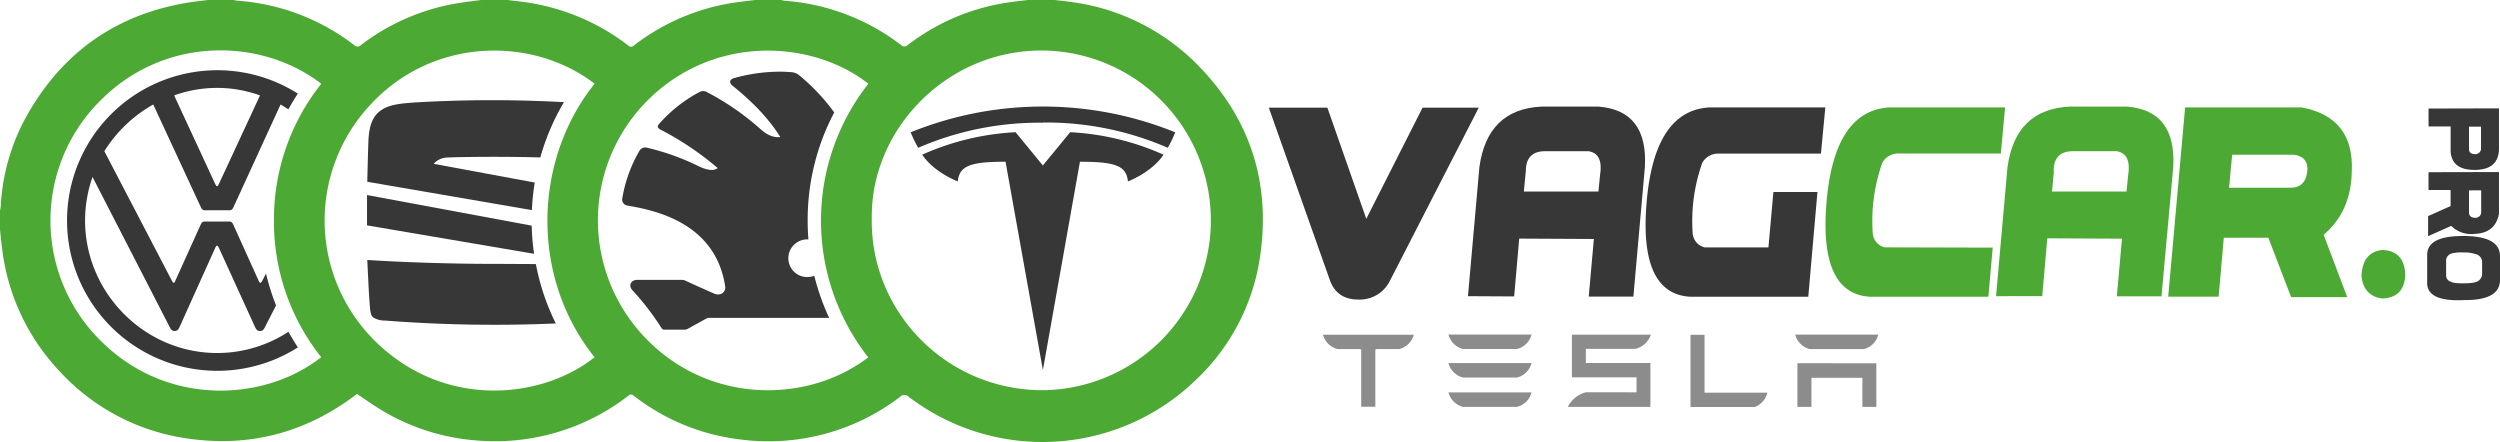 <svg xmlns="http://www.w3.org/2000/svg" viewBox="0 0 778.17 137.59"><title>brand-vag-car-pro</title><path d="M618.92,92.36H582q-15.9-1-13.45-29.51T588.2,33.43h35.92L622.8,47.78H591.12a5.71,5.71,0,0,0-5.2,2.83,54.26,54.26,0,0,0-3,21.88,4.88,4.88,0,0,0,3.72,4.5l33.63.09Z" style="fill:#4ca934"/><path d="M621.31,92.19l3.55-40.11q2.46-18.09,19.39-18.9H662q15.4,1.17,14.47,18.73L672.8,92.24H658.9l1.61-17.94-23.25-.12-1.57,18Zm18-38.85-.59,6.27h23.2l.49-4.92q1.11-6.84-3.52-7.62H644.8c-3.76.15-5.61,2.23-5.56,6.27Z" style="fill:#4ca934"/><path d="M680.16,33.43h36.25q16.44,3.07,15.62,20-.21,12.41-8.75,19.65l7.33,19.41H713.16L706.06,74H692.2l-1.61,18.35h-15.7Zm13.68,25h19.24c2.94,0,4.63-1.65,5.07-4.78s-.91-5-4-5.49H694.8Z" style="fill:#4ca934"/><path d="M741.59,77.8q6.75.27,7.1,7.62-.24,7.26-7.21,7.49-5.7-.78-6.43-6.86Q735.32,78.43,741.59,77.8Z" style="fill:#4ca934"/><path d="M414,87.35,394.94,33.51h18.23l12.11,34.6,17.52-34.6h17.49L432.66,87.35a10.45,10.45,0,0,1-9.86,5.89Q416.2,93.24,414,87.35Z" style="fill:#373737"/><path d="M456.93,92.19l3.55-40.11q2.46-18.12,19.39-18.9h17.71Q513,34.4,512,52l-3.58,40.33h-13.9l1.6-17.94-23.24-.12-1.57,18Zm18-38.85-.6,6.27h23.21l.48-4.92q1.14-6.84-3.51-7.62h-14c-3.71.15-5.61,2.23-5.56,6.27Z" style="fill:#373737"/><path d="M562.86,92.36H526q-15.9-1-13.45-29.51t19.62-29.42h36L566.8,47.82H535.06a5.65,5.65,0,0,0-5.19,2.83,54.26,54.26,0,0,0-3,21.88A4.88,4.88,0,0,0,530.58,77h19.88L552,59.77h13.71Z" style="fill:#373737"/><path d="M777.85,33.73v13q-.36,6.15-7.55,6.16t-7.5-5.82v-7.7h-6.87V33.79Zm-9.33,5.7v6.93q0,1.53,1.74,1.62a1.8,1.8,0,0,0,2-1.48V39.42Z" style="fill:#373737"/><path d="M777.85,53.55v13c-.76,4-3.26,6.06-7.49,6.24A8.82,8.82,0,0,1,763,70.31l-7.21,3.2V67.27l7-3.14v-5h-6.87V53.6Zm-9.33,5.71v6.87c0,1,.62,1.6,1.79,1.66a1.8,1.8,0,0,0,2-1.48V59.24Z" style="fill:#373737"/><path d="M755.5,88.23V79.37c0-4,3.72-5.91,11.22-5.91s11.4,2,11.45,6.19v7.28q.15,6.54-11,6.47Q755.65,94,755.5,88.23Zm11.3-9.64a11.85,11.85,0,0,0-3.61.29,2.51,2.51,0,0,0-1.79,1.8v5.23a2,2,0,0,0,1.4,1.75c.58.38,2,.56,4.3.53s3.74-.29,4.37-.78a2.73,2.73,0,0,0,1.13-2v-4a2.51,2.51,0,0,0-2-2.31A11.12,11.12,0,0,0,766.8,78.59Z" style="fill:#373737"/><path d="M251.5,86.23A5.86,5.86,0,0,1,251,74.52h.64q-.24-2.91-.24-5.9A71.67,71.67,0,0,1,259.67,35a62.19,62.19,0,0,0-10.8-11.48,4.31,4.31,0,0,0-2.72-1.07c-1.18-.08-2.15-.14-3.35-.14a52.73,52.73,0,0,0-14.29,2c-1.69.49-1.43,1.6-.51,2.36,4.52,3.65,10.65,9.13,14.88,16-2.69.25-4.72-1.16-6.44-2.73a81.46,81.46,0,0,0-16.2-11.16,2.38,2.38,0,0,0-2.44-.17,44.44,44.44,0,0,0-12.68,10c-.72.76-.26,1.36.43,1.71a93.83,93.83,0,0,1,17.86,12c-1.29,1-3.38.7-6.38-.79A73.83,73.83,0,0,0,201.48,46a2.09,2.09,0,0,0-2.35.79A43.26,43.26,0,0,0,193.66,62a1.92,1.92,0,0,0,1.66,2c9.88,1.62,27.49,6,30.41,25.15.26,1.67-1.37,3.16-3.49,2.21-3-1.32-5.93-2.62-8.9-4a2.45,2.45,0,0,0-1-.24h-14c-2,0-2.8,1.79-1.51,3.19a82.29,82.29,0,0,1,9.07,11.79,1,1,0,0,0,1,.52H213a2,2,0,0,0,1.12-.3l5.78-3.19a2.17,2.17,0,0,1,1.12-.19h37.07a71.43,71.43,0,0,1-4.62-13.09A6.63,6.63,0,0,1,251.5,86.23Z" style="fill:#373737"/><path d="M67.57,109.88c-22.55,0-41.09-18.71-41.09-41.26A41.28,41.28,0,0,1,28.8,55.09l24.06,46.79c.34.67.68,1.15,1.5,1.15s1.16-.5,1.49-1.15L67.06,77q.27-.51.51-.51c.34,0,.34.34.5.51l11.36,24.89c.34.67.68,1.15,1.5,1.15s1.18-.5,1.5-1.15l3.5-6.83a71.82,71.82,0,0,1-3.13-9.92L81.58,87.5c-.18.34-.34.51-.51.51-.34,0-.34-.34-.51-.51l-8-17.7c-.34-.67-.68-.84-1.18-.84H63.7c-.51,0-.84.17-1.18.84l-8,17.7c-.11.17-.11.51-.45.51s-.34-.34-.5-.51L32.48,47.07A42.42,42.42,0,0,1,47.7,32.53L62.57,64.6c.34.67.68.84,1.18.84h7.69c.51,0,.85-.17,1.18-.84L87.33,32.53c.83.47,1.64,1,2.44,1.49.92-1.68,1.9-3.3,2.94-4.88a46.78,46.78,0,1,0,0,79c-1-1.58-2-3.2-2.93-4.87A40.46,40.46,0,0,1,67.57,109.88Zm0-82.52A39.23,39.23,0,0,1,80.93,29.7L68.06,57.43c-.15.17-.15.51-.49.51s-.34-.34-.51-.51L54.21,29.7A39.31,39.31,0,0,1,67.57,27.36Z" style="fill:#373737"/><path d="M324.63,115.14l11.52-64.79c11,0,14.44,1.21,14.94,6.12,0,0,7.36-2.74,11.08-8.32a81.11,81.11,0,0,0-29.06-7l-8.5,10.35h0l-8.5-10.35a81.16,81.16,0,0,0-29.06,7c3.71,5.57,11.08,8.32,11.08,8.32.5-4.91,4-6.12,14.86-6.13l11.62,64.8" style="fill:#373737"/><path d="M324.62,38.14A94.75,94.75,0,0,1,363.48,46a31,31,0,0,0,2.32-4.82,109.71,109.71,0,0,0-82.34,0A39,39,0,0,0,285.8,46a94.74,94.74,0,0,1,38.86-7.8h0" style="fill:#373737"/><path d="M135,51l31.45,5.82a74.69,74.69,0,0,0-.89,8.58l-51.24-8.82c.07-2.49.2-8.67.34-12.29.13-4.64,1.14-7.45,3-9.2,2.62-2.35,5.71-2.89,13.09-3.29a408.06,408.06,0,0,1,44.79,0A71.29,71.29,0,0,0,168.19,49c-2.36-.06-4.72-.11-7-.14-11.07-.13-21.08.07-22.29.2A5.65,5.65,0,0,0,135,51Z" style="fill:#373737"/><path d="M166.24,79l-52-8.85V60.71l51.26,9.53A73.24,73.24,0,0,0,166.24,79Z" style="fill:#373737"/><path d="M173,100.68a439.84,439.84,0,0,1-53.11-.9,6.78,6.78,0,0,1-3.55-.87c-.94-.67-1.08-1.41-1.34-5.24-.21-2.62-.54-10.2-.68-12.75,10.14.67,25.65,1.21,38.27,1.21,3.15,0,11.41.06,13.63.06h.58A71.54,71.54,0,0,0,173,100.68Z" style="fill:#373737"/><polyline points="559.48 113.05 559.48 126.64 563.84 126.64 563.84 117.6 579.7 117.6 579.7 126.64 584.05 126.64 584.05 113.08 559.48 113.05" style="fill:#8c8c8c"/><path d="M563.35,108.66h16.76a6.16,6.16,0,0,0,4.54-4.51H558.8a6.25,6.25,0,0,0,4.55,4.51" style="fill:#8c8c8c"/><path d="M546.28,126.65a6.21,6.21,0,0,0,3.83-4.43H530.57v-18H526.2v22.47h20.08" style="fill:#8c8c8c"/><path d="M493.62,108.6h15.47a6.79,6.79,0,0,0,4.77-4.43H489.28v13.28H509.4v4.66H493.62a8.82,8.82,0,0,0-5.62,4.54h25.72V113h-20.1V108.6" style="fill:#8c8c8c"/><path d="M455.41,108.64h16.75a6.19,6.19,0,0,0,4.55-4.51H450.86a6.25,6.25,0,0,0,4.55,4.51" style="fill:#8c8c8c"/><path d="M455.41,117.52h16.75a6.18,6.18,0,0,0,4.55-4.5H450.86a6.24,6.24,0,0,0,4.55,4.5" style="fill:#8c8c8c"/><path d="M455.41,126.65h16.75a6.19,6.19,0,0,0,4.55-4.51H450.86a6.25,6.25,0,0,0,4.55,4.51" style="fill:#8c8c8c"/><path d="M411.8,104.19a6.3,6.3,0,0,0,4.54,4.47h7l.36.15V126.6h4.4V108.81l.4-.15h7.06a6.34,6.34,0,0,0,4.52-4.47H411.8" style="fill:#8c8c8c"/><path d="M64.8,0h7.92a7.89,7.89,0,0,0,1.16.22,67.42,67.42,0,0,1,36.41,13.85,1.37,1.37,0,0,0,2,0,67.56,67.56,0,0,1,32-13.34C146.14.44,148,.23,149.76,0h8.16c1.57.19,3.15.35,4.72.57a68.25,68.25,0,0,1,32.93,13.6,1.16,1.16,0,0,0,1.72,0A67.55,67.55,0,0,1,229.4.7C231.25.44,233.11.23,235,0h8.16a7.29,7.29,0,0,0,1,.23A67.63,67.63,0,0,1,280.46,14a1.45,1.45,0,0,0,2.11,0,67.36,67.36,0,0,1,32-13.34c1.86-.25,3.71-.46,5.57-.69h7.92c2.17.27,4.36.46,6.51.81a67.53,67.53,0,0,1,39.32,20.57c15.54,16.39,21.59,36,18.36,58.3A65.78,65.78,0,0,1,372,118.48a68.65,68.65,0,0,1-89.08,5.08,1.9,1.9,0,0,0-2.79,0,67.52,67.52,0,0,1-50,13.19,66.53,66.53,0,0,1-32.83-13.55,1.17,1.17,0,0,0-1.73,0,67.79,67.79,0,0,1-47.18,13.9A66.66,66.66,0,0,1,119,127.8c-2.67-1.58-5.2-3.4-7.84-5.15,0,0-.08,0-.15.06l-.77.57c-15.59,11.6-33,16.05-52.23,13.16a66.62,66.62,0,0,1-39.57-21A67,67,0,0,1,.73,77.93C.43,75.8.24,73.66,0,71.52v-6a10.9,10.9,0,0,0,.23-1.27A64.48,64.48,0,0,1,8.32,36.06C19.55,16.07,36.53,4.23,59.23.7,61.08.41,62.94.23,64.8,0ZM271.36,68.05c-.48,28.37,22.47,53.09,52.7,53.41a52.87,52.87,0,0,0,1-105.73C294.92,15.23,270.92,40.23,271.36,68.05ZM100,26.07C81.48,11.79,51,10.91,30.76,31.79a52.62,52.62,0,0,0,1.74,75.39c20.65,19.54,50.35,17.51,67.48,4A67.78,67.78,0,0,1,85.27,68.61,67.86,67.86,0,0,1,100,26.07Zm170.3,0c-16.48-13-46-15.66-67,3.53a52.77,52.77,0,0,0-2.37,75.63c19.87,20.72,50.58,20.36,69.33,6a68.92,68.92,0,0,1,0-85.12Zm-85.2,0c-19.2-14.77-50.43-14.68-70,6.74a52.72,52.72,0,0,0,3.74,75.32c21.53,19.2,50.49,15.6,66.23,3.07C164.94,86.05,166.07,49.79,185.09,26.05Z" style="fill:#4ca934"/></svg>